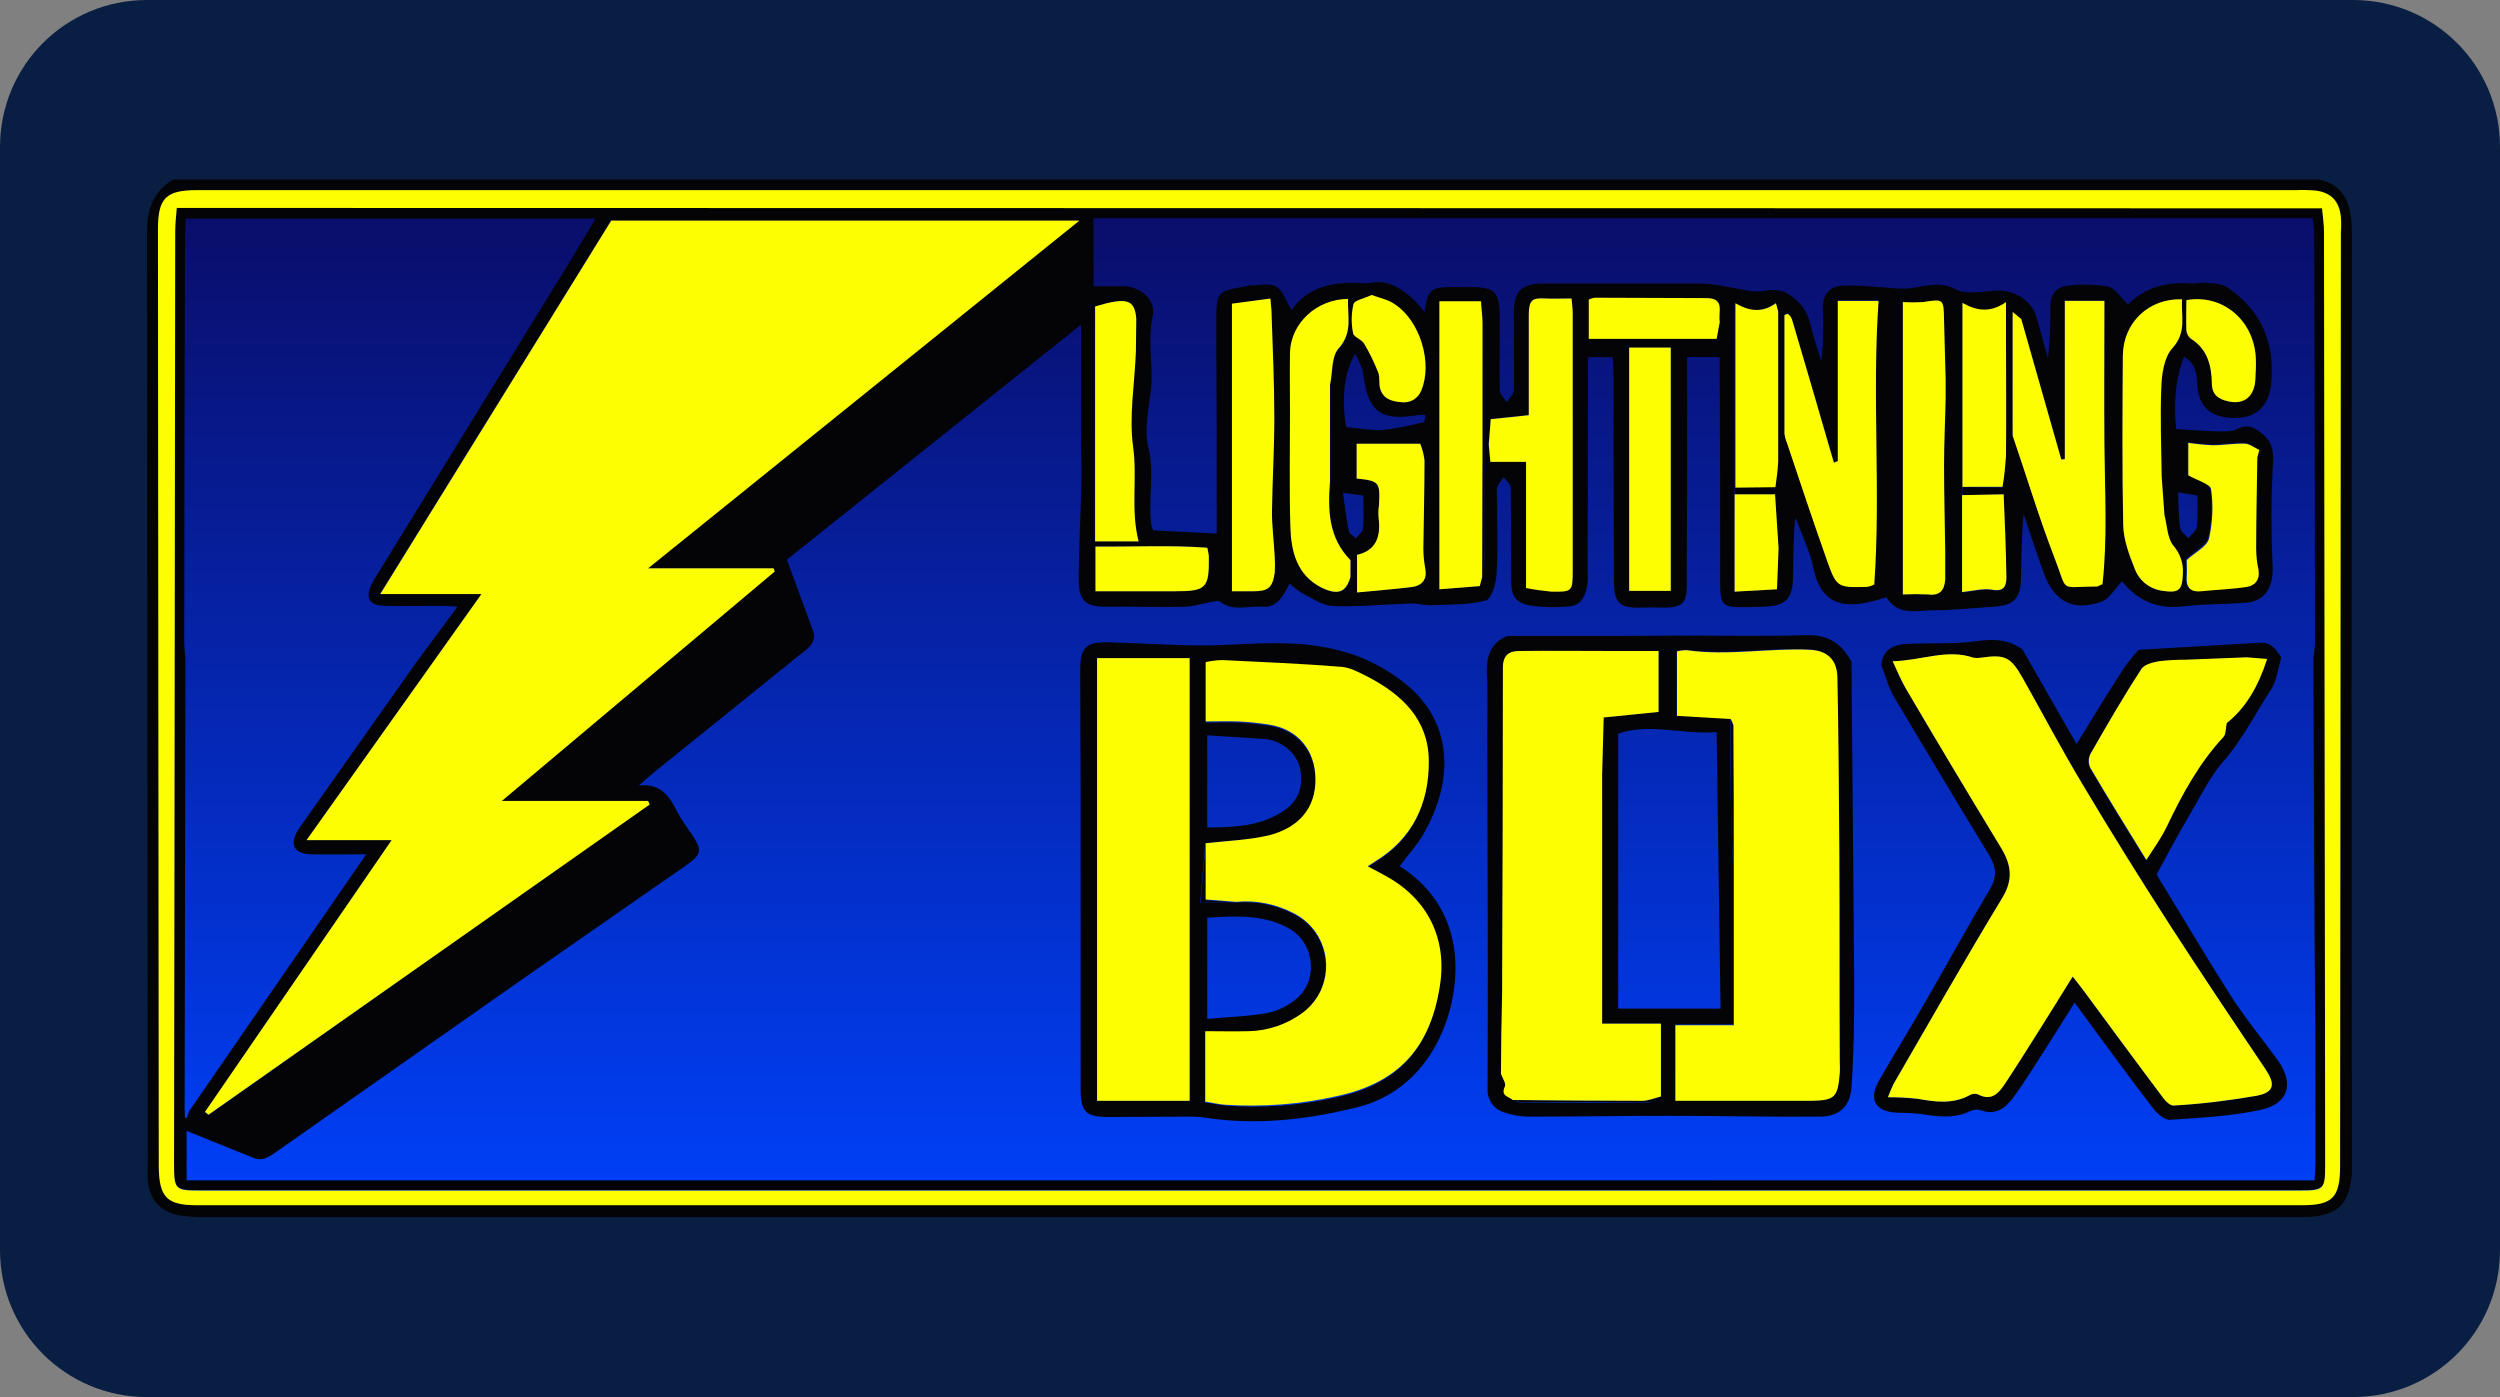 <?xml version="1.0" encoding="UTF-8" standalone="no"?> <svg xmlns:dc="http://purl.org/dc/elements/1.1/" xmlns:cc="http://creativecommons.org/ns#" xmlns:rdf="http://www.w3.org/1999/02/22-rdf-syntax-ns#" xmlns:svg="http://www.w3.org/2000/svg" xmlns="http://www.w3.org/2000/svg" xmlns:xlink="http://www.w3.org/1999/xlink" xmlns:sodipodi="http://sodipodi.sourceforge.net/DTD/sodipodi-0.dtd" xmlns:inkscape="http://www.inkscape.org/namespaces/inkscape" id="svg8" version="1.1" viewBox="0 0 68 38" height="38" width="68"><rect x="0" y="0" width="68" height="38" fill="#808080" stroke="none"/><defs id="defs2"><clipPath id="a" transform="translate(-0)"><rect width="174.271" height="174.274" fill="none" id="rect844"></rect></clipPath><style id="style834">.h{fill:#fff;}.i{fill:#ed1b31;}.j{fill:url(#c);}.k{fill:#d61f2b;}.l{fill:url(#f);}.m{fill:#c72031;}.n{fill:url(#g);}.o{fill:url(#b);}.p{fill:url(#d);}.q{fill:url(#e);}.r{fill:#e31d2f;}</style><linearGradient gradientUnits="userSpaceOnUse" gradientTransform="translate(0 22) scale(1 -1)" y2="8.946" x2="-3.247" y1="6.612" x1="3.979" id="b"><stop id="stop836" stop-color="#b31f24" offset="0"></stop><stop id="stop838" stop-color="#ce2029" offset="1"></stop></linearGradient><linearGradient gradientUnits="userSpaceOnUse" gradientTransform="matrix(0.838,0,0,-0.838,3.832,29.055)" y2="14.006" x2="-2.665" y1="17.883" x1="3.545" id="c"><stop id="stop841" stop-color="#b51f26" offset="0"></stop><stop id="stop843" stop-color="#df1e2d" offset="1"></stop></linearGradient><linearGradient gradientUnits="userSpaceOnUse" gradientTransform="matrix(1,0,0,-1,0,22)" y2="17.77" x2="13.925" y1="11.973" x1="13.925" id="d"><stop id="stop846" stop-color="#eb1b33" offset="0"></stop><stop id="stop848" stop-color="#d5202a" offset="1"></stop></linearGradient><linearGradient gradientUnits="userSpaceOnUse" gradientTransform="matrix(1,0,0,-1,0,22)" y2="22.66" x2="4.367" y1="16.525" x1="7.829" id="e"><stop id="stop851" stop-color="#9c1c20" offset="0"></stop><stop id="stop853" stop-color="#a21e22" offset="1"></stop></linearGradient><linearGradient gradientUnits="userSpaceOnUse" gradientTransform="matrix(1,0,0,-1,0,22)" y2="12.141" x2="9.786" y1="16.783" x1="8.305" id="f"><stop id="stop856" stop-color="#ae1f24" offset="0"></stop><stop id="stop858" stop-color="#d81f2b" offset="1"></stop></linearGradient><linearGradient xlink:href="#b" y2="6.114" x2="13.943" y1="11.967" x1="13.943" id="g"></linearGradient><linearGradient id="paint0_linear" x1="79.761" y1="71.097" x2="79.761" y2="8.854" gradientUnits="userSpaceOnUse"><stop stop-color="#0040F9" id="stop934"></stop><stop offset="1" stop-color="#0A0C67" id="stop936"></stop></linearGradient></defs><g id="layer1"><g id="g1036"><path id="rect833" style="fill:#091e43;fill-opacity:1;fill-rule:evenodd;stroke-width:0.997;stroke-linecap:square;paint-order:stroke fill markers" d="m 4,0 h 60 c 2.216,0 4,1.784 4,4 v 30 c 0,2.216 -1.784,4 -4,4 H 4 C 1.784,38 0,36.216 0,34 V 4 C 0,1.784 1.784,0 4,0 Z"></path><g style="fill:none" id="g991" transform="matrix(0.441,0,0,0.441,-1.294,1.353)"><path id="path852" fill="url(#paint0_linear)" d="M 146.104,8.854 H 13.427 V 71.097 H 146.104 Z" style="fill:url(#paint0_linear)"></path><path id="path854" fill="#040406" d="M 13.62,8 H 145.959 c 1.476,0.317 2.032,1.391 2.032,3.196 -0.024,19.202 -0.024,38.38 0,57.583 0.024,0.39 0,0.756 -0.073,1.147 -0.241,1.244 -0.774,1.781 -1.983,2.001 C 145.524,72 145.113,72 144.702,72 101.58,72 58.483,72 15.362,72 c -0.484,0 -0.967,-0.049 -1.451,-0.122 -1.137,-0.244 -1.741,-0.976 -1.862,-2.123 -0.024,-0.39 0,-0.756 0,-1.147 C 12.024,49.479 12.024,30.35 12,11.221 12,9.781 12.411,8.732 13.62,8 Z M 80.032,8.659 H 15.12 c -1.935,0 -2.418,0.488 -2.418,2.416 0.024,19.276 0.024,38.551 0.048,57.827 0,1.879 0.484,2.367 2.346,2.367 H 144.919 c 1.911,0 2.371,-0.488 2.371,-2.44 0.024,-19.203 0.024,-38.405 0.048,-57.607 0,-0.293 0,-0.61 0,-0.903 -0.097,-0.976 -0.605,-1.513 -1.572,-1.635 -0.387,-0.024 -0.75,-0.024 -1.137,-0.024 z"></path><path id="path856" fill="#040406" d="M 13.838,9.757 H 146.153 c 0.048,0.537 0.121,0.976 0.121,1.44 0.024,19.154 0.048,38.332 0.072,57.485 0,1.61 -0.048,1.659 -1.644,1.659 H 15.313 c -1.596,0 -1.645,-0.049 -1.645,-1.659 0.024,-19.129 0.048,-38.307 0.072,-57.461 0,-0.464 0.048,-0.903 0.097,-1.464 z m 98.577,17.665 -0.024,-0.439 c 0.097,-0.537 0.145,-1.049 0.169,-1.586 0.024,-3.074 0.024,-6.173 0,-9.247 -0.024,-0.171 -0.072,-0.342 -0.145,-0.512 -0.846,0.61 -1.644,0.488 -2.491,0 0,3.855 0,7.613 0,11.37 l -0.024,0.415 v 6.002 l 2.612,-0.146 0.097,-2.538 z m 14.1,0 -0.073,-0.415 c 0.097,-0.634 0.17,-1.269 0.218,-1.903 0.024,-2.391 0,-4.782 0,-7.173 0,-0.708 0,-1.415 0,-2.318 -0.943,0.659 -1.79,0.561 -2.685,0.049 v 11.346 l -0.024,0.488 v 5.978 c 0.702,-0.049 1.306,-0.244 1.862,-0.146 0.75,0.146 0.895,-0.269 0.871,-0.781 -0.024,-1.732 -0.097,-3.44 -0.169,-5.124 z m -17.703,-9.589 0.217,-1.049 c -0.121,-0.586 0.363,-1.488 -0.822,-1.464 -2.298,0 -4.595,-0.024 -6.893,-0.024 -0.121,0.024 -0.241,0.073 -0.362,0.122 v 2.391 h 7.86 z m 33.423,6.808 c -0.29,-0.146 -0.581,-0.39 -0.895,-0.39 -0.653,-0.024 -1.33,0.098 -1.983,0.098 -0.508,-0.024 -1.016,-0.073 -1.5,-0.146 v 2.001 c 0.581,0.342 1.379,0.537 1.403,0.854 0.145,1 0.097,2.05 -0.121,3.026 -0.121,0.488 -0.846,0.83 -1.378,1.342 0,0.244 0.024,0.61 0,1 -0.049,0.659 0.169,1.025 0.895,0.927 0.919,-0.098 1.886,-0.122 2.805,-0.268 0.532,-0.073 0.822,-0.439 0.726,-1.049 -0.073,-0.439 -0.121,-0.878 -0.146,-1.342 0,-1.854 0.049,-3.709 0.073,-5.587 z M 72.994,16.588 c -0.097,-1.196 -0.556,-1.342 -2.539,-0.756 v 14.493 h 2.684 C 72.631,28.373 73.091,26.446 72.8,24.518 72.51,22.591 72.873,20.59 72.97,18.614 Z M 94.277,15.515 H 91.713 v 17.763 l 2.491,-0.195 0.145,-0.561 c 0.073,-0.122 0.121,-0.268 0.145,-0.415 0,-5.246 0,-10.492 0,-15.762 -0.024,-0.293 -0.097,-0.561 -0.218,-0.83 z m 41.984,10.809 c -0.024,-1.83 -0.121,-3.66 -0.024,-5.465 0.048,-0.83 0.169,-1.879 0.677,-2.44 0.919,-1 0.532,-2.001 0.605,-3.026 -2.056,-0.073 -3.652,1.44 -3.652,3.465 -0.024,3.489 -0.048,7.003 0.024,10.492 0.024,0.903 0.363,1.854 0.726,2.708 0.29,0.732 0.943,1.22 1.717,1.317 0.991,0.146 1.185,-0.049 1.233,-1.049 0.049,-0.634 -0.169,-1.244 -0.58,-1.732 -0.387,-0.464 -0.387,-1.244 -0.556,-1.903 z m -51.271,0.317 c 0,-1.976 0,-3.977 0,-5.954 0.169,-0.756 0.073,-1.757 0.532,-2.245 0.895,-1 0.508,-2.025 0.58,-3.05 -1.935,-0.024 -3.531,1.464 -3.579,3.294 -0.024,1.22 0,2.44 0,3.635 0,2.391 -0.048,4.782 0.024,7.173 0.048,1.513 0.411,2.952 1.935,3.709 0.992,0.488 1.5,0.268 1.766,-0.659 l 0.024,-1.025 c -1.379,-1.391 -1.427,-3.123 -1.282,-4.88 z m 37.921,6.027 v -1.732 c -0.024,-1.781 -0.072,-3.562 -0.072,-5.319 0,-1.391 0.072,-2.757 0.097,-4.148 0,-0.39 0,-0.756 0,-1.147 -0.025,-1.22 -0.097,-2.416 -0.097,-3.635 -0.024,-1.342 0,-1.318 -1.306,-1.122 -0.411,0.024 -0.822,0.024 -1.234,0 v 18.031 c 0.508,-0.024 1.04,-0.024 1.548,0 0.726,0.098 1.016,-0.244 1.064,-0.927 z m -28.175,-8.32 0.121,1.074 h 2.201 v 7.759 c 0.508,0.098 1.016,0.195 1.548,0.22 1.33,0.049 1.33,0 1.33,-1.318 0,-5.295 0,-10.589 0,-15.884 0,-0.293 -0.048,-0.586 -0.073,-0.878 -0.605,0 -1.113,0.024 -1.62,0 -0.798,-0.049 -0.992,0.098 -1.016,0.927 -0.024,0.61 0,1.22 0,1.83 0,1.464 0,2.952 0,4.441 l -2.346,0.244 z m 32.867,-7.735 -0.363,-0.366 c -0.121,0.195 -0.314,0.39 -0.314,0.586 -0.024,1.269 -0.024,2.562 0,3.831 0.024,1.049 0.097,2.098 0.145,3.123 0.871,2.538 1.645,5.099 2.612,7.613 0.822,2.147 0.242,1.708 2.612,1.684 0.121,-0.049 0.218,-0.098 0.314,-0.146 0.315,-2.757 0.146,-5.661 0.121,-8.564 -0.024,-2.928 0,-5.88 0,-8.906 h -2.442 v 9.76 l -0.218,0.024 z m -113.281,48.75 0.024,0.512 h 0.121 l 0.121,-0.39 10.931,-15.86 c -1.306,0 -2.346,0.024 -3.386,0 -1.088,-0.024 -1.379,-0.634 -0.774,-1.562 0.145,-0.22 0.29,-0.439 0.46,-0.659 l 6.82,-9.662 2.515,-3.392 c -0.46,-0.024 -0.677,-0.049 -0.871,-0.049 -1.209,0 -2.418,0.024 -3.628,0 -0.943,-0.025 -1.209,-0.464 -0.798,-1.342 0.097,-0.195 0.218,-0.415 0.339,-0.586 3.821,-6.198 7.642,-12.419 11.463,-18.617 0.677,-1.074 1.306,-2.171 2.007,-3.343 H 14.394 c -0.024,0.366 -0.048,0.683 -0.048,0.976 -0.024,8.393 -0.048,16.762 -0.048,25.131 0,0.342 0.048,0.683 0.072,1.025 z M 145.621,37.548 c 0.048,-0.293 0.072,-0.61 0.097,-0.903 0,-8.467 -0.025,-16.909 -0.049,-25.375 -0.024,-0.293 -0.048,-0.586 -0.097,-0.878 h -75.19 v 4.197 h 1.838 c 1.064,0 2.031,0.854 1.814,1.83 -0.339,1.488 0.024,2.928 -0.097,4.392 -0.121,1.244 -0.46,2.562 -0.169,3.733 0.387,1.61 -0.024,3.147 0.169,4.709 0.024,0.122 0.072,0.244 0.121,0.39 l 3.918,0.195 c 0,-0.39 0,-0.805 0,-1.22 0,-3.928 0,-7.857 -0.024,-11.761 0,-1.952 -10e-5,-1.952 1.862,-2.269 0.072,-0.024 0.145,-0.049 0.218,-0.049 0.556,0 1.209,-0.171 1.62,0.073 0.411,0.244 0.605,0.903 0.943,1.44 0.992,-1.415 2.515,-1.757 4.232,-1.659 0.193,0.024 0.363,0.024 0.556,0 1.185,-0.268 2.031,0.366 2.805,1.074 0.218,0.22 0.411,0.464 0.605,0.708 0.218,-1.366 0.363,-1.513 1.596,-1.537 0.387,0 0.75,0 1.137,0 1.645,0 1.886,0.244 1.911,1.903 0,1.488 -0.024,2.977 0,4.465 0,0.244 0.29,0.488 0.435,0.732 0.145,-0.244 0.435,-0.488 0.435,-0.756 0.024,-1.562 0,-3.123 0,-4.685 0,-1.44 0.435,-1.879 1.911,-1.879 3.24,0 6.505,0 9.746,0 0.484,0.024 0.968,0.098 1.451,0.195 0.75,0.098 1.548,0.39 2.274,0.268 0.725,-0.122 1.233,-0.098 1.838,0.39 0.508,0.39 0.894,0.927 1.04,1.562 0.193,0.805 0.459,1.586 0.701,2.391 0.121,-1.073 0.145,-2.147 0.097,-3.221 -0.025,-0.854 0.362,-1.366 1.112,-1.44 0.895,-0.073 1.79,0.049 2.685,0.098 0.362,0.024 0.725,0.073 1.064,0.073 1.088,0.049 2.128,-0.586 3.289,0.024 0.677,0.366 1.693,0.146 2.564,0.098 1.015,-0.073 2.152,0.586 2.442,1.586 0.266,0.854 0.484,1.732 0.726,2.586 0.121,-1.049 0.169,-2.123 0.145,-3.172 0,-0.732 0.363,-1.22 1.016,-1.293 0.846,-0.122 1.717,-0.098 2.563,0.049 0.436,0.098 0.774,0.683 1.209,1.098 1.065,-1.049 2.395,-1.415 3.894,-1.293 0.29,0.024 0.605,-0.073 0.895,-0.049 0.46,0.049 0.992,0.049 1.354,0.293 2.104,1.44 2.951,3.44 2.685,6.002 -0.145,1.293 -0.895,2.05 -2.225,2.05 -1.475,0 -2.249,-0.683 -2.322,-2.025 -0.024,-0.683 -0.097,-1.342 -0.822,-1.757 -0.605,1.562 -0.605,3.074 -0.484,4.465 0.919,0.049 1.741,0.122 2.54,0.146 0.411,0 0.87,0.025 1.209,-0.146 0.677,-0.342 1.112,-0.098 1.62,0.342 0.726,0.61 0.629,1.366 0.581,2.172 -0.097,1.976 -0.097,3.953 0,5.905 0.072,1.244 -0.412,2.196 -1.645,2.293 -1.233,0.098 -2.564,0.073 -3.821,0.22 -1.572,0.195 -2.806,-0.293 -3.797,-1.513 -0.024,-0.024 -0.145,0 -0.049,0 -0.459,0.488 -0.773,1.049 -1.209,1.22 -1.765,0.634 -2.95,0.025 -3.603,-1.781 -0.436,-1.196 -0.823,-2.416 -1.234,-3.611 -0.145,1.391 -0.121,2.757 -0.169,4.123 -0.048,1.122 -0.508,1.513 -1.645,1.586 -1.233,0.073 -2.466,0.22 -3.7,0.22 -1.04,0 -2.225,0.39 -2.95,-0.805 -2.08,0.683 -3.943,0.878 -4.499,-1.781 -0.217,-1.074 -0.725,-2.098 -1.112,-3.123 -0.145,1.269 -0.121,2.489 -0.145,3.684 -0.025,1.342 -0.484,1.757 -1.79,1.806 -0.29,0 -0.605,0.024 -0.895,0.024 -1.789,0.024 -1.814,0 -1.814,-1.854 0,-4.123 0,-8.223 -0.024,-12.346 0,-0.415 0,-0.805 0,-1.22 h -2.007 c 0,0.488 0,0.903 0,1.318 0,4.05 0,8.076 -0.024,12.127 0,0.269 0,0.537 0,0.805 -0.049,0.903 -0.291,1.147 -1.137,1.196 -0.46,0.024 -0.919,-0.024 -1.354,0 -1.718,0.073 -2.008,-0.171 -2.008,-1.879 0,-4.123 -0.024,-8.223 -0.024,-12.346 0,-0.415 -0.024,-0.805 -0.048,-1.22 h -1.524 c 0,0.488 0,0.903 0,1.318 0,3.953 0,7.93 -0.024,11.883 0.024,0.293 0.024,0.61 -0.024,0.903 -0.121,0.634 -0.363,1.22 -1.089,1.269 -0.75,0.073 -1.499,0.073 -2.249,-0.024 -1.113,-0.171 -1.354,-0.537 -1.354,-1.708 0,-1.879 0,-3.733 -0.024,-5.612 0,-0.195 -0.29,-0.415 -0.435,-0.61 -0.145,0.171 -0.29,0.366 -0.387,0.561 -0.048,0.22 -0.048,0.464 -0.024,0.683 0,1.562 0.073,3.123 -0.024,4.685 -0.024,0.586 -0.314,1.562 -0.653,1.659 -1.064,0.293 -2.201,0.244 -3.313,0.293 -0.484,0.024 -0.967,-0.122 -1.427,-0.098 -1.572,0.049 -3.168,0.22 -4.74,0.146 -0.653,-0.025 -1.306,-0.512 -1.935,-0.83 -0.242,-0.171 -0.484,-0.342 -0.701,-0.561 -0.387,0.781 -0.774,1.513 -1.669,1.44 -0.895,-0.073 -1.814,0.317 -2.636,-0.317 -0.097,-0.073 -0.266,-0.024 -0.411,0 -0.605,0.098 -1.234,0.317 -1.838,0.317 -1.499,0.049 -3.023,-0.024 -4.522,0 -1.548,0.024 -1.959,-0.293 -1.935,-1.903 0.024,-1.903 0.121,-3.806 0.169,-5.685 0.024,-1.098 -0.024,-2.196 -0.024,-3.318 0,-2.074 0,-4.172 0,-6.49 l -18.139,14.493 1.669,4.538 c 0.072,0.708 -0.46,1 -0.895,1.342 -2.854,2.318 -5.708,4.612 -8.561,6.905 -0.46,0.366 -0.895,0.756 -1.354,1.147 1.258,-0.146 1.838,0.537 2.322,1.513 0.266,0.512 0.581,0.976 0.919,1.44 0.701,1.049 0.677,1.269 -0.363,2.001 -3.313,2.318 -6.651,4.612 -9.964,6.929 -5.079,3.562 -10.158,7.125 -15.236,10.687 -0.46,0.317 -0.871,0.634 -1.451,0.39 l -4.111,-1.659 v 3.05 H 145.693 c 0.025,-0.439 0.049,-0.805 0.049,-1.171 0,-2.464 0,-4.953 0,-7.418 -0.073,-7.905 -0.097,-15.762 -0.121,-23.594 z M 32.63,33.571 21.843,48.747 h 5.248 L 15.579,65.534 15.797,65.705 42.981,46.551 42.908,46.331 H 33.863 L 50.696,32.18 50.623,31.985 H 42.884 L 69.487,10.537 H 40.611 L 26.366,33.571 Z m 83.655,-8.198 -0.242,0.049 c -0.871,-2.952 -1.741,-5.905 -2.588,-8.857 -0.048,-0.098 -0.121,-0.195 -0.193,-0.268 -0.025,-0.024 -0.073,-0.049 -0.097,-0.049 -0.024,0 -0.073,0.024 -0.169,0.073 0,2.416 0,4.88 0,7.32 0.024,0.195 0.072,0.366 0.145,0.537 0.822,2.391 1.62,4.782 2.442,7.173 0.629,1.781 0.653,1.781 2.516,1.732 0.145,-0.049 0.29,-0.098 0.435,-0.146 0.387,-5.734 -0.169,-11.59 0.266,-17.494 h -2.491 v 9.931 z m -37.366,-9.711 v 17.738 c 0.484,0 0.871,0 1.282,0 0.943,0 1.209,-0.195 1.354,-1.122 0.024,-0.342 0.024,-0.683 0,-1.025 -0.048,-0.903 -0.169,-1.806 -0.169,-2.733 0.024,-1.928 0.145,-3.855 0.145,-5.783 0,-2.147 -0.097,-4.294 -0.169,-6.441 0,-0.293 -0.048,-0.586 -0.073,-0.952 z m 27.087,17.714 V 18.37 h -2.563 V 33.375 Z M 86.61,26.446 c 1.403,0.171 1.451,0.244 1.379,1.635 -0.024,0.268 -0.024,0.537 -0.024,0.805 0.145,1.147 -0.145,2.025 -1.33,2.269 v 2.318 c 1.209,-0.122 2.322,-0.195 3.434,-0.342 0.58,-0.073 0.895,-0.464 0.774,-1.122 -0.072,-0.415 -0.121,-0.83 -0.121,-1.244 0.024,-1.806 0.073,-3.635 0.073,-5.441 -0.024,-0.366 -0.121,-0.708 -0.266,-1.025 H 86.61 Z m 0.919,-11.321 c -0.435,0.195 -1.04,0.293 -1.113,0.561 -0.145,0.586 -0.145,1.196 -0.024,1.806 0.048,0.244 0.532,0.366 0.677,0.634 0.339,0.561 0.629,1.147 0.871,1.781 0.121,0.293 0.024,0.683 0.121,1 0.194,0.634 0.701,0.756 1.306,0.83 0.532,0.073 1.04,-0.22 1.233,-0.732 0.726,-1.684 -0.073,-4.245 -1.62,-5.27 -0.411,-0.293 -0.919,-0.39 -1.451,-0.61 z m 50.256,0.317 c 0,0.61 -0.024,1.244 0,1.879 0.024,0.195 0.121,0.39 0.29,0.512 1.016,0.634 1.258,1.659 1.282,2.733 0.024,0.732 0.435,1 1.016,1.122 0.991,0.22 1.596,-0.317 1.668,-1.366 0.025,-0.464 0.049,-0.903 0.025,-1.366 -0.145,-2.293 -2.056,-3.904 -4.281,-3.514 z M 77.396,30.716 C 75.122,30.521 72.825,30.667 70.479,30.618 v 2.781 h 4.885 c 1.983,0 2.152,-0.171 2.128,-2.171 -0.024,-0.146 -0.072,-0.342 -0.097,-0.512 z M 85.957,23.274 c 0.798,0.073 1.572,0.22 2.346,0.171 0.822,-0.098 1.645,-0.269 2.467,-0.488 0.048,0 0.048,-0.244 0.072,-0.439 -0.121,0 -0.242,0 -0.363,0 -2.394,0.415 -3.168,-0.171 -3.458,-2.513 -0.048,-0.415 -0.29,-0.781 -0.484,-1.269 -0.701,1.122 -0.871,2.757 -0.58,4.538 z m 51.32,4.026 c 0.024,0.781 0.024,1.488 0.121,2.171 0.024,0.244 0.339,0.439 0.508,0.659 0.193,-0.244 0.508,-0.464 0.532,-0.732 0.048,-0.634 0.048,-1.269 0.024,-1.903 z M 87.021,27.495 85.763,27.324 c 0.121,0.878 0.218,1.635 0.363,2.367 0.024,0.171 0.29,0.293 0.435,0.439 0.145,-0.195 0.411,-0.366 0.435,-0.561 0.073,-0.659 0.024,-1.293 0.024,-2.074 z"></path><path id="path858" fill="#040406" d="m 94.349,32.521 c 0,-5.222 0,-10.419 0,-15.64 0,-0.439 -0.048,-0.903 -0.097,-1.366 0.121,0.268 0.194,0.537 0.242,0.83 0,5.246 0,10.492 0,15.762 0,0.146 -0.073,0.293 -0.145,0.415 z"></path><path id="path860" fill="#040406" d="m 127.603,16.613 -0.556,-0.439 v 7.637 c -0.048,-1.049 -0.121,-2.074 -0.145,-3.123 -0.024,-1.269 -0.024,-2.562 0,-3.831 0,-0.195 0.217,-0.39 0.314,-0.586 z"></path><path id="path862" fill="#000000" d="m 112.415,27.422 h -2.491 l 0.024,-0.415 2.443,-0.049 z"></path><path id="path864" fill="#000000" d="m 126.515,27.422 -2.54,0.049 0.025,-0.488 2.467,0.024 z"></path><path id="path866" fill="#040406" d="m 89.27,50.358 c 1.79,1.147 2.926,2.733 3.313,4.831 0.605,3.318 -0.967,8.784 -5.901,10.028 -3.144,0.781 -6.288,1.147 -9.529,0.634 -0.218,-0.024 -0.46,-0.049 -0.677,-0.049 -1.693,0 -3.386,0.024 -5.103,0.024 -1.499,0 -1.79,-0.293 -1.79,-1.806 0,-6.027 0,-12.029 0,-18.056 0,-2.562 -0.024,-5.099 -0.024,-7.662 0,-1.415 0.314,-1.781 1.717,-1.757 1.959,0.049 3.894,0.195 5.853,0.195 1.741,0 3.458,-0.195 5.2,-0.122 1.354,0.024 2.709,0.244 3.99,0.659 1.209,0.415 2.346,1.049 3.337,1.854 2.854,2.342 2.999,5.856 1.113,9.174 -0.387,0.708 -0.943,1.293 -1.5,2.05 z m -11.996,-1.415 -0.314,3.66 h 2.201 c 1.233,-0.122 2.491,0.146 3.603,0.732 1.766,0.903 2.443,3.074 1.548,4.856 -0.266,0.512 -0.653,0.952 -1.113,1.293 -0.967,0.683 -2.104,1.049 -3.265,1.098 -0.895,0.049 -1.79,0 -2.684,0 v 4.343 c 0.435,0.073 0.847,0.146 1.258,0.195 2.298,0.171 4.619,0 6.869,-0.512 3.749,-0.805 5.732,-2.952 6.336,-6.759 0.46,-2.977 -0.75,-5.441 -3.362,-6.832 L 87.263,50.431 c 0.218,-0.146 0.339,-0.22 0.46,-0.293 2.322,-1.415 3.337,-3.587 3.313,-6.222 -0.024,-2.538 -1.645,-4.05 -3.724,-5.148 -0.532,-0.268 -1.088,-0.586 -1.669,-0.634 -2.443,-0.195 -4.861,-0.293 -7.304,-0.415 -0.339,0.024 -0.701,0.049 -1.04,0.146 v 3.635 c 0.726,0 1.354,-0.024 1.983,0 0.629,0.024 1.282,0.098 1.911,0.195 1.766,0.268 2.878,1.586 2.878,3.392 0,1.708 -0.967,2.952 -2.878,3.44 -1.258,0.22 -2.612,0.244 -3.918,0.415 z m -6.675,-11.419 v 27.303 h 5.708 v -27.303 z m 6.772,22.252 c 1.282,-0.122 2.515,-0.146 3.724,-0.366 0.629,-0.122 1.209,-0.415 1.717,-0.805 1.475,-1.147 1.233,-3.513 -0.387,-4.416 -1.596,-0.878 -3.313,-0.756 -5.03,-0.659 v 6.246 z m 0.024,-17.494 v 5.685 c 1.62,0 3.144,-0.073 4.523,-0.903 1.064,-0.634 1.427,-1.513 1.209,-2.708 -0.169,-0.878 -1.04,-1.708 -2.08,-1.83 -1.185,-0.098 -2.37,-0.146 -3.652,-0.244 z"></path><path id="path868" fill="#040406" d="m 95.897,36.157 c 2.225,0 4.45,0 6.651,0 1.427,0 2.829,-0.025 4.256,-0.025 2.515,0 5.007,0.049 7.522,-0.024 1.354,-0.049 2.201,0.512 2.805,1.635 0.049,6.661 0.121,13.322 0.169,19.983 0,2.098 -0.024,4.172 -0.169,6.271 -0.072,1.171 -0.774,1.806 -1.935,1.806 -3.119,0.024 -6.264,-0.049 -9.383,-0.049 -2.854,0 -5.732,0.049 -8.586,0.049 -0.532,0 -1.04,-0.098 -1.548,-0.268 -0.629,-0.195 -1.04,-0.805 -0.992,-1.488 0.024,-7.173 0,-14.371 -0.024,-21.545 0,-1.415 0.048,-2.83 -0.024,-4.221 0,-1.049 0.339,-1.732 1.258,-2.123 z m 9.48,28.401 v -4.489 h -3.627 c 0,-2.269 0,-4.416 0,-6.588 0,-2.928 0,-5.856 0,-8.784 l 0.096,-3.514 3.386,-0.342 V 37.084 h -2.781 c -1.935,0 -3.845,-0.024 -5.78,0 -0.629,0 -1.016,0.244 -1.016,1.025 0,6.685 -0.024,13.395 -0.048,20.081 0,0.805 -0.024,1.586 -0.048,2.391 l -0.024,2.586 c 0.097,0.268 0.314,0.61 0.242,0.781 -0.29,0.61 0.266,0.586 0.484,0.83 0.121,0.073 0.266,0.122 0.411,0.146 2.66,0.024 5.32,0.024 7.981,0 0.242,-0.025 0.483,-0.244 0.725,-0.366 z m 4.475,-13.615 v 9.174 h -3.604 v 4.685 c 2.878,0 5.611,0 8.368,0 1.475,0 1.645,-0.195 1.765,-1.684 0.025,-0.269 0,-0.537 0,-0.805 0,-4.294 0,-8.613 -0.024,-12.907 -0.024,-3.587 -0.048,-7.149 -0.121,-10.736 -0.024,-1.098 -0.653,-1.635 -1.693,-1.684 -2.539,-0.122 -5.078,0.366 -7.594,0.024 -0.193,0 -0.411,0.024 -0.604,0.073 v 3.977 l 3.313,0.195 c 0,1.928 0,3.88 0.048,5.807 0.025,1.317 0.097,2.611 0.146,3.879 z m -1.04,-8.857 c -2.129,0.171 -4.112,-0.586 -6.071,0.098 v 16.958 h 6.312 z"></path><path id="path870" fill="#040406" d="m 134.834,37.011 7.498,-0.439 c 0.653,-0.049 0.991,0.415 1.306,0.903 -0.194,0.683 -0.266,1.44 -0.653,2.025 -0.944,1.44 -1.717,3.001 -2.854,4.319 -0.871,0.976 -1.451,2.196 -2.128,3.343 -0.678,1.147 -1.331,2.367 -2.056,3.709 1.451,2.367 2.95,4.904 4.522,7.393 0.871,1.366 1.911,2.635 2.878,3.953 1.113,1.488 0.799,2.782 -0.991,3.172 -1.79,0.39 -3.725,0.488 -5.587,0.61 -0.363,0.024 -0.846,-0.439 -1.112,-0.805 -1.596,-2.074 -3.12,-4.197 -4.765,-6.417 -0.58,0.927 -1.136,1.806 -1.693,2.684 -0.677,1.049 -1.33,2.123 -2.055,3.123 -0.484,0.659 -1.089,1.171 -2.032,0.83 -0.218,-0.073 -0.435,-0.049 -0.653,0.049 -1.016,0.488 -2.056,0.342 -3.095,0.171 -0.484,-0.049 -0.968,-0.073 -1.452,-0.073 -1.33,-0.073 -1.741,-0.83 -1.088,-1.976 0.919,-1.61 1.911,-3.196 2.83,-4.807 1.354,-2.342 2.636,-4.685 4.014,-7.003 0.46,-0.781 0.387,-1.367 -0.048,-2.098 -1.983,-3.245 -3.918,-6.49 -5.853,-9.735 -0.362,-0.61 -0.532,-1.318 -0.798,-1.976 0.073,-0.952 0.726,-1.269 1.524,-1.317 1.451,-0.073 2.902,0.024 4.329,-0.171 1.064,-0.146 1.983,-0.122 2.854,0.512 l 3.337,5.832 c 0.943,-1.537 1.814,-2.977 2.733,-4.392 0.29,-0.488 0.677,-0.952 1.088,-1.415 z m 6.675,0.464 -3.772,0.171 c -0.557,0 -1.137,0.024 -1.693,0.098 -0.387,0.073 -0.895,0.195 -1.064,0.488 -1.089,1.708 -2.129,3.489 -3.144,5.246 -0.121,0.268 -0.121,0.561 0,0.83 1.088,1.854 2.225,3.66 3.458,5.685 0.484,-0.805 0.919,-1.391 1.258,-2.05 0.943,-1.976 1.983,-3.904 3.482,-5.514 0.169,-0.171 0.145,-0.512 0.218,-0.878 1.185,-0.952 1.983,-2.293 2.491,-3.953 z m -10.738,19.69 c 0.291,0.366 0.508,0.634 0.702,0.903 1.572,2.147 3.144,4.27 4.74,6.393 0.218,0.268 0.556,0.683 0.798,0.659 1.717,-0.098 3.434,-0.293 5.151,-0.61 1.065,-0.22 1.113,-0.708 0.484,-1.659 -1.959,-2.928 -3.918,-5.831 -5.828,-8.784 -1.838,-2.879 -3.652,-5.758 -5.394,-8.686 -1.306,-2.172 -2.466,-4.392 -3.724,-6.612 -0.75,-1.342 -1.088,-1.488 -2.588,-1.269 -0.145,0.024 -0.29,0.024 -0.459,0 -1.621,-0.561 -3.169,0.171 -4.982,0.22 0.314,0.683 0.507,1.196 0.798,1.659 1.934,3.294 3.893,6.564 5.877,9.833 0.653,1.074 0.773,1.976 0.072,3.123 -2.297,3.782 -4.474,7.637 -6.699,11.468 -0.121,0.268 -0.242,0.512 -0.339,0.805 0.605,0 1.234,0.049 1.838,0.098 1.089,0.195 2.153,0.342 3.193,-0.22 0.169,-0.098 0.363,-0.098 0.532,-0.049 0.846,0.439 1.282,-0.098 1.669,-0.683 0.798,-1.196 1.547,-2.416 2.321,-3.635 0.581,-0.952 1.185,-1.903 1.838,-2.952 z"></path><path id="path872" fill="#040406" d="m 77.299,52.456 1.886,0.146 h -2.201 l 0.314,-3.66"></path><path id="path874" fill="#040406" d="m 109.682,41.281 c 0.073,0.122 0.121,0.268 0.145,0.39 0.025,3.099 0.025,6.173 0.025,9.272 -0.049,-1.293 -0.121,-2.562 -0.145,-3.855 -0.025,-1.928 -0.025,-3.88 -0.025,-5.807 z"></path><path id="path876" fill="#040406" d="m 96.26,64.778 c 2.66,0.024 5.32,0.049 7.981,0.049 0.387,0 0.774,-0.171 1.161,-0.268 -0.242,0.122 -0.484,0.342 -0.726,0.342 -2.66,0.024 -5.321,0 -7.981,0 -0.169,-0.024 -0.314,-0.049 -0.435,-0.122 z"></path><path id="path878" fill="#fefe02" d="m 80.032,8.659 h 64.573 c 0.387,-0.024 0.75,0 1.137,0.024 0.967,0.122 1.475,0.659 1.572,1.635 0.024,0.293 0.024,0.61 0,0.903 -0.024,19.202 -0.024,38.405 -0.049,57.607 0,1.976 -0.459,2.44 -2.37,2.44 H 15.072 c -1.838,0 -2.322,-0.488 -2.346,-2.367 C 12.701,49.626 12.701,30.35 12.677,11.075 c 0,-1.928 0.484,-2.416 2.418,-2.416 z M 13.838,9.757 c -0.048,0.537 -0.097,1 -0.097,1.44 -0.024,19.178 -0.048,38.356 -0.072,57.51 0,1.61 0.048,1.659 1.645,1.659 H 144.702 c 1.596,0 1.644,-0.049 1.644,-1.659 -0.024,-19.154 -0.048,-38.332 -0.072,-57.485 0,-0.439 -0.073,-0.903 -0.121,-1.44 z"></path><path id="path880" fill="#fefe02" d="M 32.63,33.571 H 26.39 L 40.635,10.538 H 69.511 L 42.908,31.985 h 7.739 L 50.72,32.18 33.887,46.332 h 9.021 l 0.097,0.22 -27.208,19.129 -0.218,-0.171 11.512,-16.762 h -5.248 z"></path><path id="path882" fill="#fefe02" d="m 116.285,25.373 v -9.882 h 2.515 c -0.411,5.905 0.145,11.761 -0.266,17.494 -0.145,0.073 -0.29,0.122 -0.435,0.146 -1.863,0.049 -1.887,0.049 -2.516,-1.732 -0.846,-2.391 -1.644,-4.782 -2.442,-7.173 -0.073,-0.171 -0.121,-0.366 -0.145,-0.537 0,-2.464 0,-4.904 0,-7.32 0.12,-0.049 0.145,-0.073 0.169,-0.073 0.048,0 0.072,0.024 0.097,0.049 0.096,0.073 0.145,0.171 0.193,0.268 0.871,2.952 1.741,5.905 2.588,8.857 z"></path><path id="path884" fill="#fefe02" d="m 127.603,16.613 2.467,8.662 0.218,-0.024 v -9.76 h 2.442 c 0,3.026 -0.024,5.978 0,8.906 0.025,2.904 0.194,5.807 -0.121,8.564 -0.096,0.049 -0.217,0.098 -0.314,0.146 -2.394,0 -1.79,0.439 -2.612,-1.684 -0.967,-2.489 -1.741,-5.075 -2.612,-7.613 V 16.174 Z"></path><path id="path886" fill="#fefe02" d="m 94.881,22.786 2.346,-0.244 c 0,-1.488 0,-2.977 0,-4.441 0,-0.61 0,-1.22 0,-1.83 0.024,-0.83 0.218,-0.976 1.016,-0.927 0.508,0.024 1.016,0 1.62,0 0.024,0.293 0.072,0.586 0.072,0.878 0,5.295 0,10.589 0,15.884 0,1.317 -0.024,1.342 -1.33,1.317 -0.508,-0.049 -1.04,-0.122 -1.548,-0.22 V 25.421 H 94.857 l -0.097,-1.073 z"></path><path id="path888" fill="#fefe02" d="m 122.936,21.469 c -0.025,1.391 -0.097,2.757 -0.097,4.148 0,1.781 0.048,3.562 0.072,5.319 v 1.732 c -0.048,0.683 -0.338,1.025 -1.064,0.927 -0.508,-0.024 -1.04,-0.024 -1.548,0 V 15.564 c 0.412,0.024 0.823,0.024 1.234,0 1.282,-0.195 1.282,-0.22 1.306,1.122 0.024,1.22 0.072,2.416 0.097,3.635 0,0.39 0,0.756 0,1.147 z"></path><path id="path890" fill="#fefe02" d="m 86.223,32.522 c -0.266,0.927 -0.75,1.147 -1.765,0.659 -1.524,-0.756 -1.887,-2.22 -1.935,-3.709 -0.073,-2.391 -0.024,-4.782 -0.024,-7.173 0,-1.22 -0.024,-2.44 0,-3.635 0.048,-1.806 1.669,-3.294 3.579,-3.294 -0.048,1.049 0.314,2.05 -0.58,3.05 -0.46,0.512 -0.363,1.488 -0.532,2.245 0,1.976 0,3.977 0,5.954 -0.145,1.757 -0.097,3.489 1.258,4.856 z"></path><path id="path892" fill="#fefe02" d="m 78.919,15.662 2.37,-0.317 c 0.024,0.366 0.073,0.659 0.073,0.952 0.072,2.147 0.169,4.294 0.169,6.441 0,1.928 -0.121,3.855 -0.145,5.783 0,0.903 0.121,1.806 0.169,2.733 0.024,0.342 0.024,0.683 0,1.025 -0.145,0.927 -0.411,1.122 -1.354,1.122 -0.411,0 -0.822,0 -1.282,0 z"></path><path id="path894" fill="#fefe02" d="m 136.431,28.691 c 0.169,0.634 0.169,1.415 0.556,1.903 0.411,0.464 0.629,1.098 0.58,1.732 -0.024,1 -0.241,1.196 -1.233,1.049 -0.774,-0.098 -1.427,-0.586 -1.717,-1.318 -0.339,-0.854 -0.702,-1.806 -0.726,-2.708 -0.072,-3.489 -0.048,-7.003 -0.024,-10.492 0.024,-2.025 1.596,-3.538 3.652,-3.465 -0.073,1.025 0.314,2.025 -0.605,3.026 -0.507,0.561 -0.653,1.61 -0.677,2.44 -0.072,1.83 0,3.635 0.024,5.465 z"></path><path id="path896" fill="#fefe02" d="m 94.349,32.521 -0.145,0.561 -2.491,0.195 V 15.515 h 2.564 c 0.024,0.464 0.097,0.903 0.097,1.366 0,5.222 0,10.419 -0.024,15.64 z"></path><path id="path898" fill="#fefe02" d="m 105.982,33.376 h -2.564 V 18.37 h 2.564 z"></path><path id="path900" fill="#fefe02" d="m 72.994,18.614 c -0.073,1.976 -0.435,3.977 -0.169,5.905 0.266,1.927 -0.169,3.855 0.339,5.807 H 70.479 V 15.833 c 1.959,-0.586 2.443,-0.439 2.539,0.756 z"></path><path id="path902" fill="#fefe02" d="M 86.61,26.446 V 24.299 h 3.918 c 0.145,0.342 0.218,0.683 0.266,1.025 0,1.806 -0.048,3.636 -0.073,5.441 0,0.415 0.048,0.83 0.121,1.244 0.121,0.659 -0.194,1.025 -0.774,1.122 -1.113,0.146 -2.225,0.22 -3.434,0.342 v -2.318 c 1.185,-0.268 1.475,-1.147 1.33,-2.269 -0.024,-0.268 -0.024,-0.537 0.024,-0.805 0.072,-1.415 0.024,-1.488 -1.379,-1.635 z"></path><path id="path904" fill="#fefe02" d="m 142.162,25.153 c -0.024,1.855 -0.072,3.709 -0.072,5.588 0,0.439 0.048,0.903 0.145,1.342 0.097,0.61 -0.218,0.976 -0.726,1.049 -0.919,0.146 -1.862,0.171 -2.805,0.268 -0.726,0.073 -0.943,-0.293 -0.895,-0.927 0.024,-0.39 0,-0.756 0,-1 0.532,-0.488 1.258,-0.83 1.379,-1.342 0.217,-1 0.266,-2.025 0.121,-3.026 -0.049,-0.317 -0.847,-0.537 -1.403,-0.854 v -2.001 c 0.508,0.073 0.992,0.122 1.499,0.146 0.653,0 1.331,-0.122 1.984,-0.098 0.29,0 0.58,0.244 0.894,0.39 z"></path><path id="path906" fill="#fefe02" d="M 123.975,26.959 V 15.613 c 0.895,0.512 1.742,0.61 2.685,-0.049 0,0.903 0,1.61 0,2.318 0,2.391 0.024,4.782 0,7.173 -0.048,0.634 -0.097,1.293 -0.218,1.903 z"></path><path id="path908" fill="#fefe02" d="M 109.973,27.008 V 15.637 c 0.846,0.488 1.644,0.61 2.491,0 0.072,0.171 0.096,0.342 0.145,0.512 0,3.074 0,6.173 0,9.247 -0.025,0.537 -0.097,1.049 -0.17,1.586 z"></path><path id="path910" fill="#fefe02" d="m 108.812,17.833 h -7.885 v -2.416 c 0.121,-0.073 0.242,-0.098 0.363,-0.122 2.298,0 4.595,0.024 6.893,0.024 1.185,0 0.701,0.903 0.822,1.464 z"></path><path id="path912" fill="#fefe02" d="m 87.529,15.125 c 0.532,0.195 1.064,0.293 1.451,0.586 1.548,1.025 2.322,3.611 1.62,5.295 -0.194,0.512 -0.701,0.805 -1.233,0.732 -0.605,-0.049 -1.113,-0.195 -1.306,-0.83 -0.097,-0.317 0,-0.708 -0.121,-1 -0.242,-0.61 -0.532,-1.22 -0.871,-1.781 -0.145,-0.268 -0.629,-0.39 -0.677,-0.634 -0.121,-0.586 -0.121,-1.196 0.024,-1.806 0.073,-0.244 0.677,-0.342 1.113,-0.561 z"></path><path id="path914" fill="#fefe02" d="m 137.785,15.442 c 2.225,-0.39 4.136,1.22 4.281,3.514 0.024,0.464 0,0.903 -0.025,1.366 -0.048,1.049 -0.677,1.586 -1.668,1.366 -0.557,-0.122 -1.016,-0.366 -1.016,-1.122 -0.024,-1.074 -0.266,-2.098 -1.282,-2.733 -0.169,-0.122 -0.266,-0.317 -0.29,-0.512 -0.024,-0.634 0,-1.269 0,-1.879 z"></path><path id="path916" fill="#fefe02" d="m 77.396,30.716 c 0.048,0.171 0.073,0.342 0.097,0.512 0.024,2.001 -0.145,2.172 -2.128,2.172 H 70.503 v -2.757 c 2.297,0.024 4.619,-0.098 6.893,0.073 z"></path><path id="path918" fill="#fefe02" d="m 126.515,27.422 c 0.072,1.708 0.145,3.392 0.169,5.099 0,0.512 -0.121,0.927 -0.87,0.781 -0.557,-0.098 -1.161,0.073 -1.863,0.146 v -5.978 z"></path><path id="path920" fill="#fefe02" d="m 112.633,30.74 -0.097,2.538 -2.612,0.146 v -6.002 h 2.491 z"></path><path id="path922" fill="#fefe02" d="m 77.299,48.942 c 1.306,-0.146 2.636,-0.195 3.894,-0.488 1.911,-0.488 2.878,-1.732 2.878,-3.44 0,-1.806 -1.088,-3.123 -2.878,-3.392 -0.629,-0.098 -1.282,-0.171 -1.911,-0.195 -0.629,-0.024 -1.282,0 -1.983,0 v -3.66 c 0.339,-0.073 0.701,-0.122 1.064,-0.122 2.443,0.122 4.885,0.22 7.304,0.415 0.58,0.049 1.137,0.366 1.669,0.634 2.08,1.098 3.7,2.611 3.724,5.148 0.024,2.635 -0.992,4.807 -3.313,6.222 -0.121,0.073 -0.242,0.171 -0.46,0.293 l 1.088,0.586 c 2.612,1.415 3.845,3.88 3.362,6.832 -0.605,3.831 -2.588,5.953 -6.336,6.759 -2.249,0.512 -4.571,0.683 -6.868,0.537 -0.411,-0.024 -0.798,-0.122 -1.258,-0.195 v -4.343 c 0.895,0 1.79,0.024 2.684,0 1.185,-0.025 2.322,-0.415 3.265,-1.098 1.62,-1.147 1.983,-3.392 0.847,-5.026 -0.339,-0.464 -0.774,-0.854 -1.282,-1.122 -1.113,-0.586 -2.346,-0.854 -3.603,-0.732 l -1.887,-0.146 z"></path><path id="path924" fill="#fefe02" d="m 70.6,37.524 h 5.708 v 27.303 h -5.708 z"></path><path id="path926" fill="#fefe02" d="m 109.682,41.281 -3.313,-0.195 v -3.977 c 0.193,-0.049 0.387,-0.073 0.605,-0.073 2.539,0.366 5.078,-0.146 7.594,-0.025 1.04,0.049 1.668,0.586 1.693,1.684 0.072,3.587 0.096,7.149 0.12,10.736 0.025,4.294 0,8.613 0.025,12.907 0,0.268 0.024,0.537 0,0.805 -0.121,1.488 -0.315,1.659 -1.766,1.684 -2.757,0 -5.514,0 -8.368,0 v -4.66 h 3.604 v -9.223 c 0,-3.099 0,-6.173 -0.024,-9.272 -0.049,-0.146 -0.097,-0.268 -0.17,-0.39 z"></path><path id="path928" fill="#fefe02" d="m 101.75,44.697 c 0,2.928 0,5.856 0,8.784 0,2.171 0,4.319 0,6.588 h 3.627 v 4.489 c -0.387,0.098 -0.773,0.269 -1.16,0.269 -2.661,0 -5.321,-0.025 -7.981,-0.049 -0.218,-0.22 -0.774,-0.22 -0.484,-0.83 0.097,-0.171 -0.145,-0.512 -0.242,-0.781 l 0.024,-2.586 c 0.024,-0.805 0.024,-1.586 0.048,-2.391 0.024,-6.686 0.048,-13.395 0.048,-20.081 0,-0.781 0.387,-1.025 1.016,-1.025 1.935,-0.024 3.845,0 5.78,0 h 2.805 v 3.757 l -3.386,0.342 z"></path><path id="path930" fill="#fefe02" d="m 130.771,57.165 c -0.653,1.049 -1.233,2.001 -1.838,2.952 -0.774,1.22 -1.523,2.44 -2.321,3.635 -0.387,0.586 -0.823,1.123 -1.669,0.683 -0.169,-0.073 -0.363,-0.049 -0.532,0.049 -1.04,0.561 -2.104,0.415 -3.193,0.22 -0.604,-0.073 -1.209,-0.098 -1.838,-0.098 0.097,-0.268 0.218,-0.537 0.339,-0.805 2.225,-3.831 4.402,-7.686 6.699,-11.468 0.701,-1.147 0.581,-2.05 -0.072,-3.123 -1.984,-3.27 -3.943,-6.539 -5.877,-9.833 -0.266,-0.464 -0.484,-0.976 -0.798,-1.659 1.813,-0.049 3.361,-0.781 4.982,-0.22 0.145,0.024 0.29,0.024 0.459,0 1.5,-0.22 1.838,-0.049 2.588,1.269 1.233,2.196 2.418,4.441 3.724,6.612 1.742,2.928 3.556,5.832 5.394,8.686 1.91,2.952 3.869,5.88 5.828,8.784 0.629,0.927 0.581,1.44 -0.484,1.659 -1.693,0.293 -3.41,0.512 -5.151,0.61 -0.266,0.024 -0.605,-0.366 -0.798,-0.659 -1.596,-2.123 -3.168,-4.27 -4.74,-6.393 -0.218,-0.293 -0.411,-0.537 -0.702,-0.903 z"></path><path id="path932" fill="#fefe02" d="m 141.509,37.475 1.258,0.098 c -0.532,1.659 -1.306,3.026 -2.491,3.953 -0.073,0.366 -0.048,0.708 -0.218,0.878 -1.499,1.61 -2.539,3.538 -3.482,5.514 -0.315,0.659 -0.75,1.269 -1.258,2.05 -1.233,-2.001 -2.37,-3.831 -3.458,-5.685 -0.121,-0.269 -0.121,-0.561 0,-0.83 1.015,-1.781 2.031,-3.538 3.144,-5.246 0.169,-0.293 0.701,-0.415 1.064,-0.488 0.556,-0.073 1.137,-0.098 1.693,-0.098 z"></path></g></g></g><style id="style974" type="text/css"> .st0{fill:#730A13;} .st1{fill:#990E19;} .st2{fill:#BF1220;} .st3{fill:#E61626;} .st4{fill:#FFFFFF;} </style></svg> 